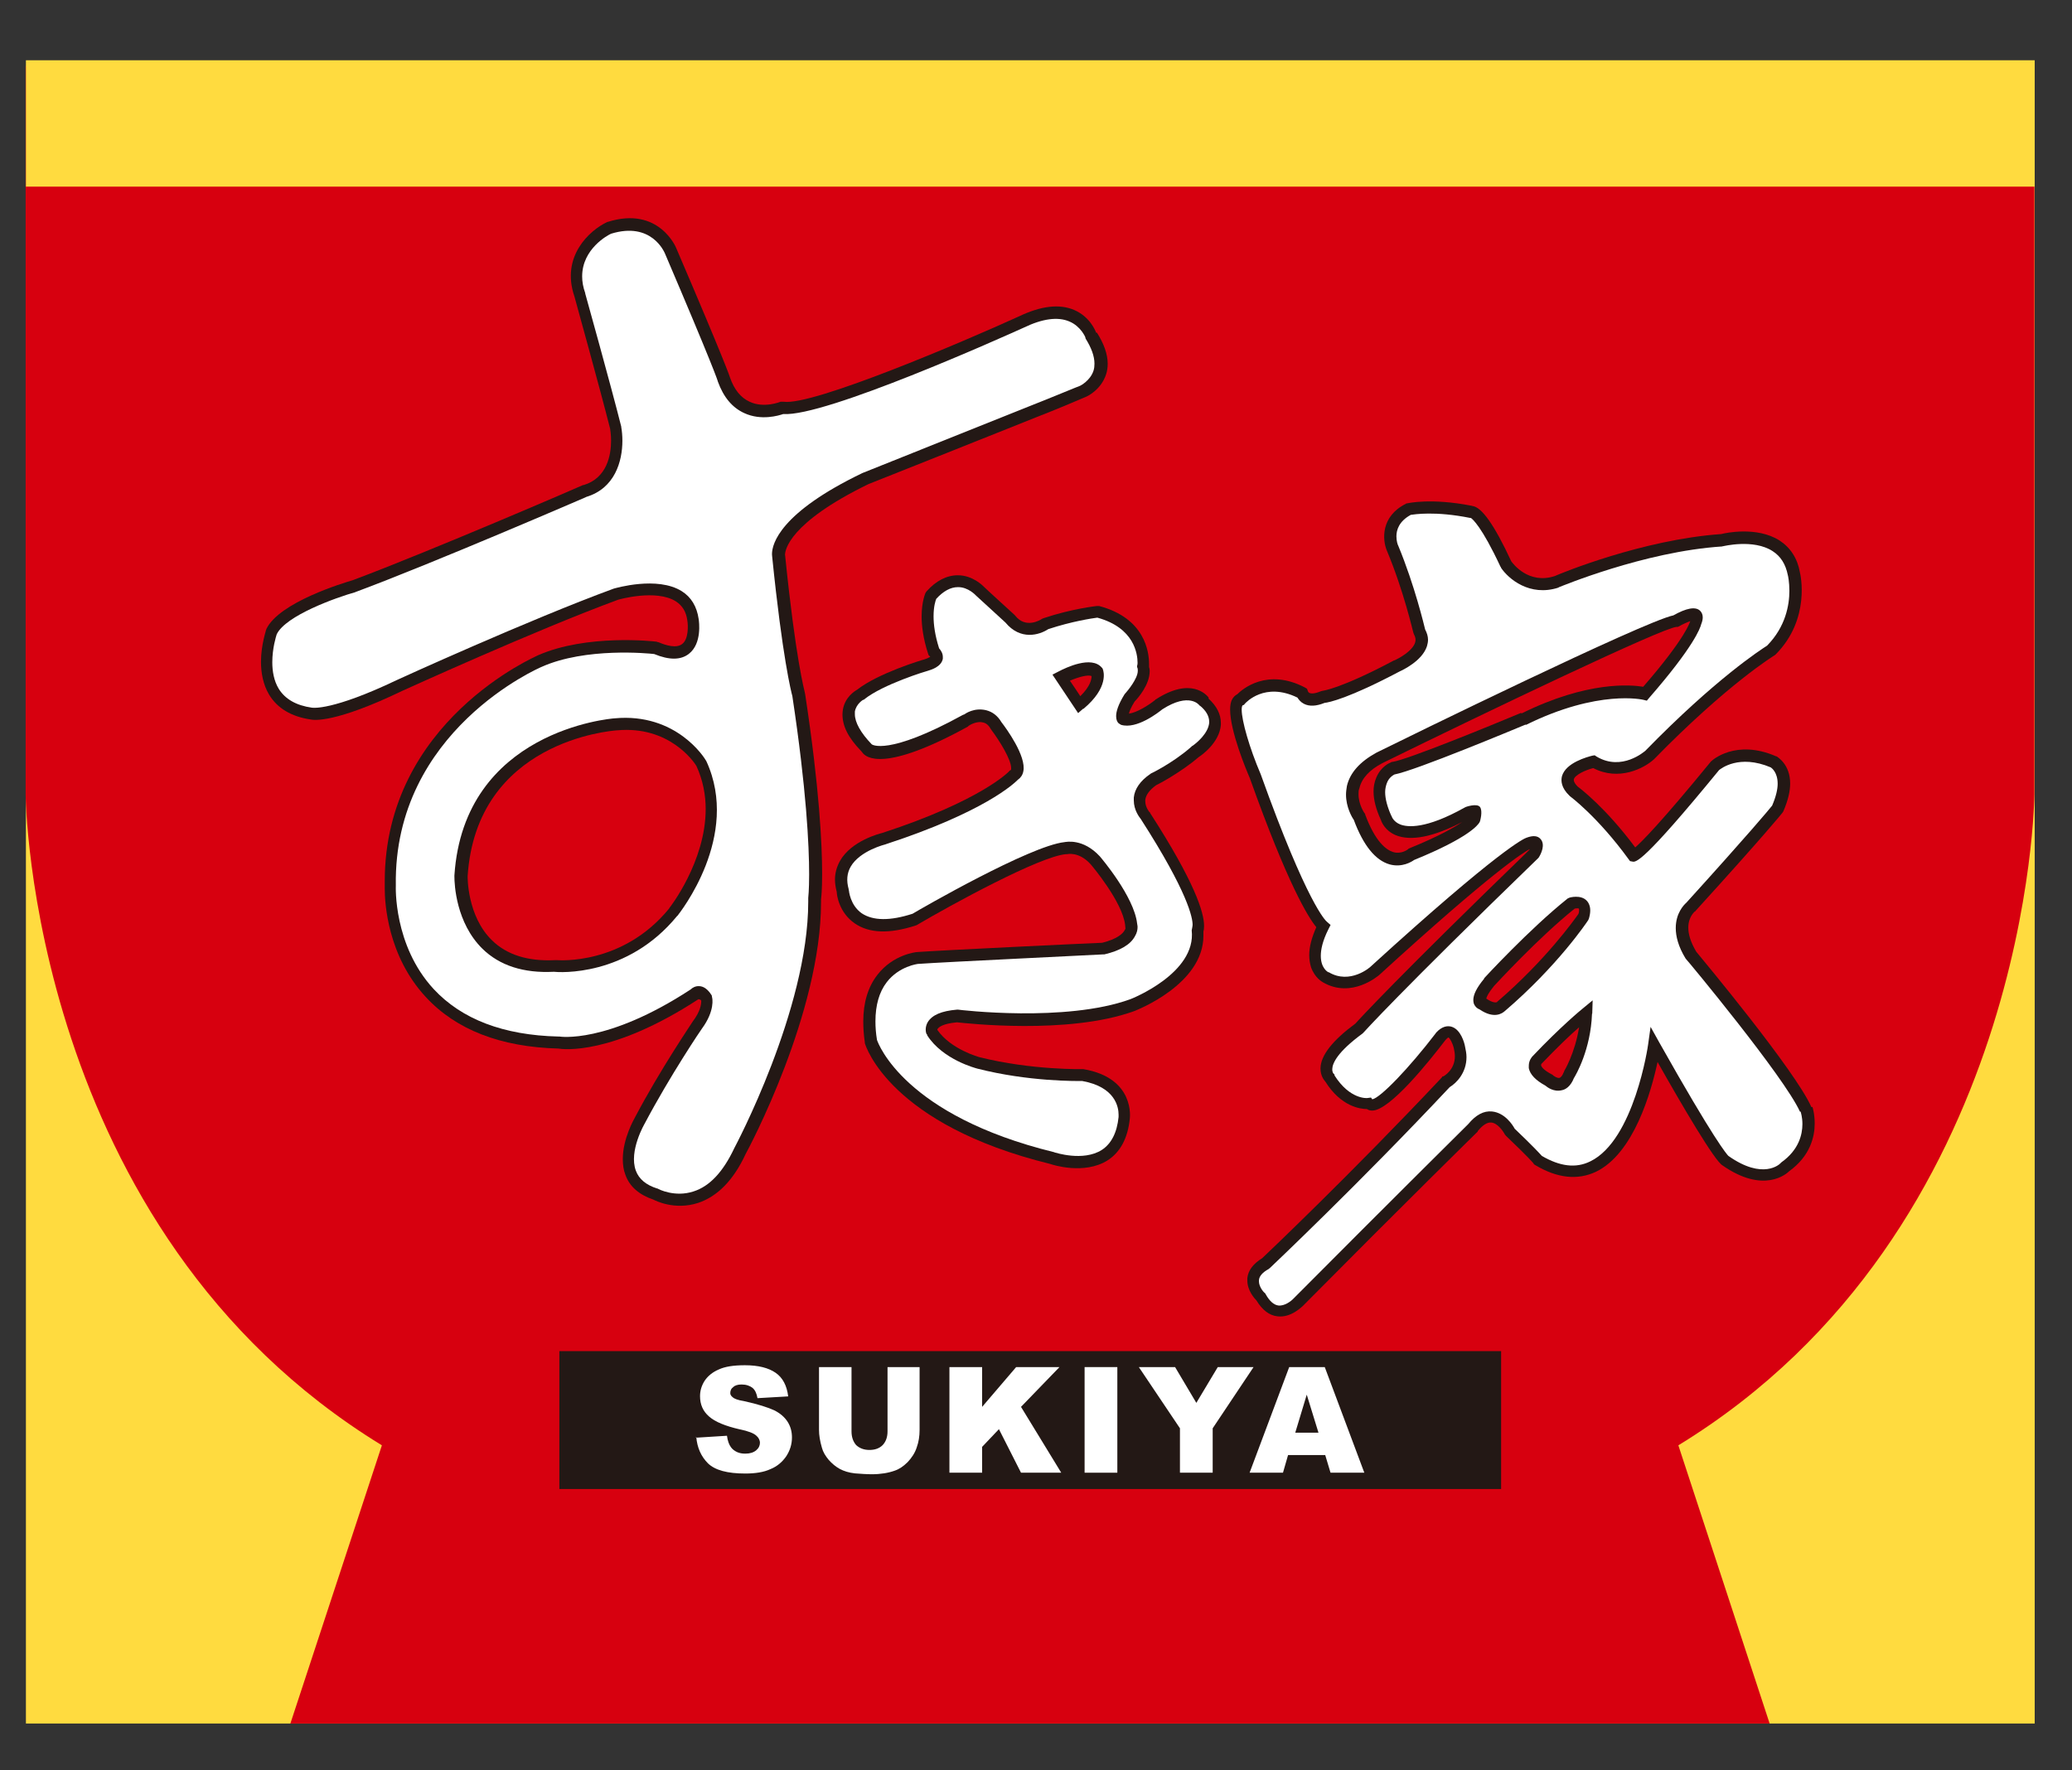 <svg width="55" height="47" viewBox="0 0 55 47" fill="none" xmlns="http://www.w3.org/2000/svg">
<rect x="0" y="0" width="55" height="47" fill="#333333" stroke="none"/>
<g id="_&#227;&#131;&#172;&#227;&#130;&#164;&#227;&#131;&#164;&#227;&#131;&#188;_2" clip-path="url(#clip0_5758_53310)">
<path id="Vector" d="M54.01 1.758H0.688V45.758H54.01V1.758Z" fill="#FFDB3F"/>
<path id="Vector_2" d="M46.974 45.758H7.708L10.137 38.372C0.762 32.634 0.68 21.088 0.68 21.088V1.758H54.002V21.088C54.002 21.088 53.92 32.64 44.551 38.372L46.974 45.758Z" fill="#D7000F"/>
<path id="Vector_3" d="M54.01 1.6H0.688V4.955H54.01V1.6Z" fill="#FFDB3F"/>
<path id="Vector_4" d="M39.846 35.871H14.848V39.532H39.846V35.871Z" fill="#231815"/>
<path id="Vector_5" d="M35.177 38.63H34.191L34.056 39.099H33.17L34.221 36.295H35.165L36.215 39.099H35.318L35.177 38.63Z" fill="white"/>
<path id="Vector_6" d="M34.998 38.036L34.687 37.027L34.382 38.036H34.998Z" fill="#231815"/>
<path id="Vector_7" d="M18.47 38.17L19.297 38.118C19.315 38.252 19.35 38.352 19.403 38.423C19.444 38.481 19.503 38.522 19.567 38.552C19.632 38.581 19.702 38.593 19.784 38.593C19.907 38.593 20.001 38.563 20.072 38.505C20.142 38.446 20.172 38.376 20.172 38.305C20.172 38.235 20.136 38.164 20.072 38.112C20.007 38.053 19.866 37.994 19.632 37.947C19.25 37.859 18.981 37.748 18.822 37.607C18.658 37.466 18.582 37.285 18.582 37.067C18.582 36.921 18.623 36.786 18.705 36.657C18.793 36.528 18.916 36.428 19.08 36.358C19.245 36.281 19.473 36.246 19.773 36.246C20.131 36.246 20.4 36.316 20.588 36.446C20.776 36.575 20.887 36.786 20.922 37.073L20.107 37.12C20.084 36.991 20.043 36.903 19.972 36.844C19.902 36.792 19.808 36.757 19.685 36.757C19.585 36.757 19.509 36.78 19.462 36.827C19.432 36.85 19.415 36.868 19.403 36.897C19.391 36.921 19.385 36.95 19.385 36.979C19.385 37.003 19.385 37.02 19.403 37.044C19.409 37.062 19.432 37.079 19.45 37.097C19.485 37.132 19.585 37.173 19.743 37.197C20.119 37.279 20.389 37.367 20.553 37.443C20.717 37.525 20.834 37.631 20.911 37.754C20.987 37.877 21.022 38.012 21.022 38.164C21.022 38.346 20.969 38.511 20.87 38.663C20.77 38.81 20.629 38.933 20.453 39.003C20.277 39.086 20.048 39.121 19.784 39.121C19.309 39.121 18.981 39.033 18.793 38.851C18.611 38.669 18.505 38.434 18.482 38.147" fill="white"/>
<path id="Vector_8" d="M23.547 36.295H24.41V37.961C24.41 38.131 24.386 38.284 24.333 38.43C24.286 38.577 24.198 38.706 24.093 38.818C23.981 38.929 23.87 39.005 23.747 39.046C23.582 39.105 23.377 39.14 23.142 39.14C23.007 39.14 22.855 39.129 22.697 39.117C22.532 39.099 22.403 39.058 22.292 38.999C22.186 38.941 22.086 38.859 21.998 38.759C21.91 38.653 21.846 38.548 21.817 38.436C21.764 38.254 21.74 38.102 21.74 37.961V36.295H22.603V38.002C22.603 38.16 22.65 38.278 22.726 38.366C22.814 38.448 22.931 38.495 23.078 38.495C23.224 38.495 23.342 38.454 23.43 38.366C23.512 38.278 23.559 38.16 23.559 38.002V36.295H23.547Z" fill="white"/>
<path id="Vector_9" d="M25.202 36.295H26.07V37.351L26.973 36.295H28.123L27.102 37.351L28.17 39.099H27.102L26.516 37.943L26.07 38.413V39.099H25.202V36.295Z" fill="white"/>
<path id="Vector_10" d="M29.659 36.295H28.79V39.099H29.659V36.295Z" fill="white"/>
<path id="Vector_11" d="M30.23 36.295H31.192L31.756 37.245L32.325 36.295H33.275L32.19 37.92V39.099H31.321V37.92L30.23 36.295Z" fill="white"/>
<path id="Vector_12" d="M29.098 8.836C29.069 8.759 28.922 8.407 28.517 8.231C28.124 8.061 27.631 8.12 27.045 8.401C25.578 9.07 21.577 10.777 20.802 10.666H20.72C20.72 10.666 20.28 10.848 19.899 10.666C19.664 10.56 19.488 10.343 19.377 10.021C19.377 10.015 19.254 9.628 17.951 6.589C17.951 6.583 17.494 5.462 16.133 5.891H16.121L16.115 5.896C15.652 6.113 14.883 6.806 15.247 7.868C15.258 7.914 15.921 10.296 16.197 11.388C16.197 11.411 16.221 11.528 16.221 11.698C16.221 12.08 16.115 12.69 15.493 12.878H15.476C15.434 12.901 11.428 14.632 9.357 15.406C9.134 15.471 7.409 15.987 7.069 16.703V16.715L7.063 16.72C7.063 16.744 6.928 17.119 6.928 17.571C6.928 17.853 6.981 18.175 7.145 18.445C7.362 18.803 7.731 19.026 8.248 19.102C8.33 19.12 8.893 19.202 10.682 18.34C10.712 18.328 14.208 16.732 16.408 15.922C16.408 15.922 17.417 15.629 17.945 15.969C18.116 16.081 18.215 16.245 18.245 16.474C18.268 16.603 18.28 16.967 18.11 17.096C17.957 17.219 17.681 17.137 17.476 17.049H17.458L17.435 17.037C17.359 17.025 15.569 16.826 14.273 17.401C14.238 17.424 10.213 19.143 10.213 23.397V23.596C10.213 23.977 10.289 25.374 11.298 26.465C12.102 27.339 13.287 27.797 14.818 27.838C14.947 27.861 16.244 28.025 18.538 26.529C18.538 26.529 18.597 26.529 18.614 26.565C18.614 26.565 18.614 26.565 18.614 26.582C18.614 26.664 18.591 26.852 18.391 27.116C18.38 27.14 17.523 28.395 16.854 29.668C16.842 29.692 16.532 30.22 16.532 30.771C16.532 30.918 16.549 31.058 16.602 31.193C16.713 31.504 16.966 31.721 17.347 31.85C17.394 31.874 17.904 32.138 18.526 31.938C19.042 31.768 19.471 31.334 19.793 30.636C19.875 30.489 21.794 26.899 21.794 23.948V23.878C21.8 23.831 21.823 23.631 21.823 23.209C21.823 22.429 21.753 20.927 21.372 18.427L21.354 18.345C21.354 18.334 21.119 17.489 20.843 14.767C20.843 14.767 20.838 14.743 20.838 14.732C20.838 14.614 20.931 13.887 23.049 12.854C23.061 12.854 27.508 11.077 27.508 11.077C27.966 10.901 28.816 10.543 28.822 10.537C28.84 10.531 29.227 10.361 29.362 9.933C29.391 9.845 29.403 9.751 29.403 9.657C29.403 9.405 29.303 9.123 29.116 8.83M17.764 24.118C16.526 25.638 14.812 25.491 14.795 25.491H14.725C14.015 25.526 13.451 25.35 13.058 24.963C12.396 24.318 12.413 23.273 12.413 23.262C12.648 19.677 16.221 19.401 16.373 19.39H16.379C17.769 19.261 18.426 20.235 18.485 20.334C18.661 20.715 18.732 21.109 18.732 21.478C18.732 22.88 17.775 24.101 17.764 24.112" fill="#231815"/>
<path id="Vector_13" d="M32.09 18.529C32.026 18.441 31.609 17.966 30.677 18.57H30.671L30.665 18.582C30.477 18.735 30.166 18.922 29.967 18.946C29.979 18.887 30.02 18.782 30.119 18.623C30.201 18.541 30.518 18.183 30.518 17.814C30.518 17.779 30.512 17.737 30.501 17.708C30.501 17.691 30.501 17.667 30.501 17.626C30.501 17.321 30.401 16.412 29.175 16.089H29.116C29.116 16.089 28.453 16.159 27.702 16.412L27.661 16.429C27.614 16.464 27.221 16.699 26.945 16.341L26.916 16.312C26.916 16.312 26.136 15.602 26.13 15.59C26.089 15.549 25.819 15.273 25.426 15.273C25.133 15.273 24.851 15.414 24.593 15.702L24.569 15.737C24.569 15.737 24.464 15.96 24.464 16.365C24.464 16.617 24.505 16.951 24.634 17.35L24.651 17.397C24.651 17.397 24.693 17.432 24.693 17.438C24.669 17.45 24.628 17.479 24.528 17.509C24.481 17.52 23.308 17.872 22.751 18.312C22.686 18.348 22.434 18.506 22.375 18.834C22.369 18.876 22.363 18.922 22.363 18.964C22.363 19.269 22.504 19.574 22.862 19.943L22.886 19.973C22.985 20.119 23.472 20.512 25.69 19.292L25.713 19.269C25.772 19.228 25.948 19.14 26.095 19.181C26.177 19.198 26.247 19.257 26.3 19.357H26.306L26.312 19.374C26.535 19.668 26.84 20.166 26.84 20.389C26.84 20.401 26.84 20.419 26.84 20.424C26.84 20.442 26.828 20.448 26.822 20.448L26.799 20.46L26.781 20.483C26.781 20.483 26.048 21.257 23.419 22.114C23.349 22.132 22.604 22.319 22.299 22.853C22.211 23.012 22.164 23.176 22.164 23.352C22.164 23.457 22.182 23.569 22.211 23.68C22.211 23.757 22.27 24.226 22.686 24.513C23.067 24.777 23.596 24.801 24.305 24.572L24.346 24.555L24.364 24.543C25.221 24.038 27.602 22.73 28.301 22.677H28.33C28.33 22.677 28.641 22.601 28.952 22.947C28.958 22.953 29.802 23.944 29.867 24.566C29.867 24.66 29.896 24.631 29.843 24.713C29.797 24.789 29.656 24.93 29.257 25.03C28.94 25.041 24.974 25.229 24.346 25.276C24.317 25.276 23.707 25.341 23.291 25.88C23.044 26.197 22.915 26.614 22.915 27.118C22.915 27.294 22.927 27.476 22.956 27.67V27.681V27.693C22.98 27.781 23.631 29.858 27.878 30.902C27.943 30.926 28.782 31.195 29.398 30.808C29.738 30.591 29.937 30.216 29.99 29.7C29.99 29.694 30.143 28.62 28.758 28.385C28.758 28.385 27.385 28.415 26.007 28.069C26.001 28.069 25.238 27.863 24.88 27.341C24.88 27.341 24.88 27.323 24.892 27.312C24.916 27.277 25.015 27.177 25.402 27.142C25.637 27.165 28.348 27.476 30.096 26.848C30.172 26.819 31.944 26.133 31.944 24.842C31.944 24.807 31.944 24.766 31.944 24.725C31.956 24.689 31.961 24.642 31.961 24.578C31.961 24.226 31.715 23.422 30.53 21.586V21.574L30.512 21.562C30.512 21.562 30.401 21.433 30.401 21.275V21.234C30.419 21.099 30.518 20.97 30.688 20.847C30.765 20.812 31.351 20.501 31.832 20.09C31.891 20.055 32.372 19.715 32.407 19.245V19.192C32.407 18.964 32.296 18.741 32.073 18.541M28.676 18.483C28.582 18.342 28.494 18.207 28.4 18.072C28.647 17.966 28.887 17.908 28.975 17.949V17.954C28.975 18.037 28.94 18.224 28.676 18.483Z" fill="#231815"/>
<path id="Vector_14" d="M48.082 29.397V29.392C47.66 28.43 45.19 25.467 45.026 25.267C44.867 24.997 44.815 24.792 44.815 24.628C44.815 24.34 44.979 24.211 44.985 24.2H44.996L45.008 24.182C46.833 22.176 47.296 21.601 47.314 21.577L47.337 21.542C47.466 21.243 47.519 20.996 47.519 20.803C47.519 20.287 47.179 20.099 47.161 20.081H47.149C46.076 19.612 45.442 20.187 45.419 20.216H45.413L45.407 20.228C44.087 21.841 43.582 22.346 43.406 22.498C42.62 21.442 41.952 20.938 41.881 20.885C41.84 20.844 41.776 20.773 41.776 20.709C41.776 20.703 41.776 20.697 41.776 20.691C41.805 20.574 42.081 20.445 42.292 20.392C42.967 20.744 43.635 20.404 43.905 20.157C45.853 18.163 47.091 17.406 47.102 17.4L47.132 17.377C48.071 16.432 47.789 15.241 47.777 15.194C47.713 14.825 47.525 14.537 47.237 14.35C46.639 13.968 45.794 14.15 45.689 14.179C43.594 14.326 41.412 15.229 41.271 15.294C40.573 15.523 40.156 14.96 40.115 14.901C39.669 13.939 39.329 13.458 39.083 13.434H39.089C39.089 13.434 39.071 13.434 39.065 13.428C37.992 13.217 37.381 13.358 37.352 13.364H37.334L37.317 13.376C36.648 13.71 36.695 14.332 36.812 14.614C37.264 15.693 37.51 16.784 37.516 16.796L37.534 16.843C37.575 16.919 37.587 16.989 37.563 17.06C37.493 17.283 37.135 17.482 37.006 17.535H37C35.586 18.286 35.117 18.339 35.111 18.339L35.064 18.351C34.87 18.433 34.788 18.409 34.759 18.398C34.724 18.38 34.718 18.351 34.718 18.351L34.694 18.286L34.636 18.251C33.633 17.729 32.975 18.298 32.841 18.433C32.794 18.456 32.735 18.503 32.694 18.591C32.665 18.662 32.653 18.744 32.653 18.837C32.653 19.412 33.075 20.427 33.175 20.656C34.19 23.502 34.73 24.358 34.941 24.616C34.818 24.892 34.753 25.138 34.753 25.355C34.753 25.473 34.771 25.578 34.8 25.678C34.9 25.96 35.093 26.065 35.123 26.083C35.88 26.517 36.584 25.907 36.613 25.883C39.617 23.138 40.444 22.627 40.602 22.545C40.602 22.551 40.602 22.557 40.596 22.563C37.088 25.96 36.079 27.062 35.979 27.174C35.375 27.62 35.058 28.019 35.052 28.359V28.371C35.052 28.564 35.146 28.676 35.181 28.717C35.598 29.38 36.108 29.444 36.284 29.444C36.325 29.474 36.372 29.485 36.425 29.485C36.889 29.485 37.933 28.183 38.367 27.614C38.42 27.555 38.443 27.544 38.449 27.544C38.484 27.561 38.555 27.684 38.59 27.825C38.608 27.901 38.619 27.978 38.619 28.042C38.619 28.394 38.349 28.558 38.314 28.576H38.291L38.273 28.605C35.891 31.14 33.586 33.328 33.504 33.404C33.269 33.551 33.134 33.721 33.11 33.932C33.11 33.956 33.11 33.973 33.11 33.997C33.11 34.261 33.298 34.472 33.351 34.525C33.504 34.777 33.691 34.924 33.908 34.947C34.272 34.994 34.565 34.683 34.583 34.672C37.27 31.961 39.2 30.066 39.218 30.049H39.224V30.031C39.353 29.873 39.476 29.791 39.587 29.802C39.757 29.82 39.904 30.037 39.945 30.119L39.98 30.16C40.602 30.753 40.69 30.87 40.702 30.882L40.719 30.911L40.755 30.934C41.336 31.281 41.875 31.339 42.362 31.11C43.371 30.624 43.829 28.987 43.999 28.195C44.633 29.321 45.524 30.841 45.724 30.94L45.706 30.929C46.821 31.715 47.431 31.157 47.495 31.093C48.053 30.688 48.17 30.178 48.17 29.826C48.17 29.568 48.111 29.392 48.111 29.386M40.379 18.925C39.564 19.266 37.346 20.175 36.959 20.228H36.941L36.924 20.24C36.894 20.251 36.654 20.345 36.531 20.65C36.484 20.762 36.46 20.879 36.46 21.014C36.46 21.231 36.525 21.489 36.654 21.765C36.672 21.824 36.76 22.047 37.041 22.17C37.446 22.34 38.044 22.223 38.813 21.824C38.608 21.964 38.203 22.199 37.411 22.522L37.387 22.534L37.37 22.551C37.37 22.551 37.2 22.686 36.982 22.622C36.795 22.563 36.507 22.352 36.237 21.624V21.607L36.22 21.589C36.22 21.589 36.061 21.366 36.061 21.084C36.061 21.032 36.061 20.979 36.085 20.926C36.144 20.668 36.349 20.439 36.701 20.257C39.511 18.878 44.116 16.673 44.504 16.643H44.539L44.574 16.626C44.674 16.567 44.785 16.52 44.867 16.491C44.861 16.508 44.75 16.931 43.618 18.233C43.289 18.18 42.139 18.075 40.385 18.943M39.752 26.593H39.74V26.605C39.716 26.617 39.628 26.634 39.452 26.511C39.464 26.464 39.505 26.364 39.658 26.177C39.71 26.124 40.819 24.91 41.799 24.123C41.852 24.112 41.899 24.112 41.91 24.123C41.91 24.123 41.916 24.135 41.916 24.159C41.916 24.182 41.916 24.217 41.899 24.264C41.787 24.422 41.025 25.496 39.746 26.593M41.517 28.447V28.459L41.506 28.471C41.476 28.553 41.435 28.605 41.394 28.617C41.341 28.629 41.259 28.576 41.23 28.553L41.212 28.535L41.189 28.523C40.954 28.4 40.913 28.312 40.907 28.283V28.271C40.907 28.271 40.913 28.242 40.919 28.242C41.33 27.814 41.676 27.479 41.916 27.274C41.805 27.966 41.523 28.435 41.517 28.441" fill="#231815"/>
<path id="Vector_15" d="M28.823 8.992L28.811 8.974V8.957C28.811 8.957 28.694 8.663 28.383 8.534C28.078 8.405 27.673 8.458 27.174 8.699C26.629 8.945 21.889 11.075 20.791 10.992C20.668 11.034 20.205 11.174 19.759 10.969C19.436 10.822 19.207 10.547 19.055 10.13C19.055 10.112 18.92 9.702 17.647 6.721C17.629 6.686 17.289 5.877 16.221 6.205C16.139 6.24 15.453 6.604 15.453 7.338C15.453 7.472 15.476 7.619 15.535 7.783V7.795C15.535 7.795 16.215 10.23 16.491 11.327V11.339C16.509 11.444 16.521 11.567 16.521 11.702C16.521 12.248 16.321 12.964 15.564 13.192L15.541 13.204C15.5 13.222 11.511 14.947 9.445 15.715H9.44L9.434 15.721C8.929 15.862 7.58 16.343 7.345 16.841C7.328 16.894 7.228 17.211 7.228 17.581C7.228 17.815 7.269 18.073 7.398 18.285C7.568 18.56 7.861 18.73 8.284 18.789H8.296C8.296 18.789 8.812 18.877 10.531 18.056C10.566 18.038 14.068 16.442 16.292 15.627C16.339 15.615 17.448 15.287 18.099 15.697C18.351 15.856 18.498 16.108 18.545 16.431C18.556 16.501 18.639 17.082 18.287 17.358C18.069 17.528 17.764 17.528 17.365 17.364C17.213 17.346 15.547 17.182 14.379 17.704C14.338 17.721 10.443 19.393 10.507 23.506V23.518C10.507 23.518 10.437 25.096 11.511 26.258C12.255 27.061 13.364 27.484 14.819 27.519H14.849C14.849 27.519 16.098 27.73 18.333 26.269C18.38 26.222 18.462 26.175 18.562 26.181C18.685 26.187 18.791 26.269 18.885 26.416L18.897 26.439V26.463C18.914 26.498 18.979 26.838 18.633 27.308C18.621 27.319 17.782 28.563 17.113 29.83C17.113 29.83 16.685 30.558 16.878 31.08C16.961 31.303 17.148 31.461 17.448 31.555H17.459L17.477 31.567C17.477 31.567 17.911 31.796 18.41 31.631C18.838 31.496 19.196 31.109 19.489 30.487C19.507 30.452 21.454 26.809 21.454 23.94V23.84C21.454 23.84 21.478 23.641 21.478 23.213C21.478 22.456 21.407 20.954 21.032 18.478C21.003 18.378 20.768 17.446 20.498 14.788C20.498 14.771 20.492 14.747 20.492 14.712C20.492 14.436 20.709 13.609 22.892 12.559L27.362 10.77C27.814 10.594 28.659 10.242 28.671 10.242C28.671 10.242 28.94 10.112 29.028 9.837C29.046 9.778 29.052 9.719 29.052 9.655C29.052 9.455 28.97 9.232 28.811 8.98M17.976 24.316C16.65 25.941 14.837 25.817 14.702 25.8C13.898 25.841 13.265 25.636 12.807 25.19C12.103 24.497 12.062 23.477 12.062 23.271V23.242C12.314 19.399 16.215 19.077 16.315 19.071C17.952 18.918 18.703 20.127 18.732 20.18L18.75 20.209C19.665 22.198 18.046 24.233 17.976 24.322" fill="white"/>
<path id="Vector_16" d="M26.579 19.185C26.579 19.185 26.575 19.18 26.57 19.176L26.579 19.185Z" fill="white"/>
<path id="Vector_17" d="M26.67 16.529C26.67 16.529 26.675 16.541 26.681 16.546L26.664 16.529H26.67Z" fill="white"/>
<path id="Vector_18" d="M31.862 18.75L31.833 18.721C31.833 18.721 31.575 18.369 30.853 18.832C30.759 18.909 30.172 19.372 29.756 19.243L29.692 19.202C29.656 19.167 29.627 19.108 29.627 19.014C29.627 18.891 29.68 18.709 29.85 18.433L29.914 18.357C29.914 18.357 30.202 18.023 30.202 17.811C30.202 17.788 30.202 17.765 30.196 17.741L30.184 17.712V17.677C30.184 17.677 30.196 17.641 30.196 17.6C30.196 17.366 30.114 16.668 29.128 16.398C28.993 16.415 28.448 16.497 27.826 16.703C27.585 16.861 27.087 17.008 26.688 16.527L25.907 15.811C25.907 15.811 25.702 15.582 25.426 15.588C25.233 15.588 25.039 15.694 24.852 15.899C24.834 15.946 24.781 16.093 24.781 16.362C24.781 16.579 24.816 16.861 24.928 17.213C24.98 17.272 25.027 17.348 25.027 17.442C25.027 17.454 25.027 17.477 25.027 17.489C24.986 17.706 24.716 17.782 24.623 17.811C24.611 17.811 23.444 18.163 22.939 18.568L22.927 18.58H22.91C22.91 18.58 22.728 18.686 22.692 18.891C22.692 18.914 22.692 18.938 22.692 18.961C22.692 19.178 22.845 19.454 23.138 19.759C23.138 19.765 23.555 20.082 25.561 18.979L25.596 18.967C25.626 18.944 25.866 18.779 26.177 18.856C26.342 18.897 26.482 19.002 26.582 19.172C26.705 19.331 27.251 20.076 27.163 20.481C27.145 20.575 27.093 20.651 27.016 20.704C26.911 20.809 26.119 21.56 23.52 22.411H23.514L23.508 22.417C23.502 22.417 22.828 22.581 22.581 23.009C22.481 23.185 22.464 23.379 22.528 23.608V23.625L22.534 23.643C22.534 23.643 22.564 24.03 22.874 24.247C23.174 24.447 23.625 24.453 24.224 24.259C24.447 24.124 27.339 22.458 28.254 22.358C28.301 22.352 28.747 22.253 29.193 22.734C29.228 22.775 30.102 23.801 30.184 24.517C30.184 24.541 30.196 24.564 30.196 24.611C30.196 24.675 30.184 24.763 30.126 24.857C30.008 25.08 29.733 25.239 29.316 25.338H29.287C29.246 25.344 25.01 25.544 24.37 25.591C24.364 25.591 23.866 25.649 23.537 26.078C23.338 26.336 23.238 26.688 23.238 27.116C23.238 27.274 23.25 27.433 23.279 27.609C23.314 27.714 24.012 29.615 27.978 30.589H27.984L27.99 30.595C28.002 30.595 28.747 30.847 29.246 30.53C29.498 30.366 29.65 30.073 29.692 29.656C29.692 29.65 29.692 29.627 29.692 29.592C29.692 29.398 29.609 28.858 28.729 28.7C28.571 28.7 27.304 28.718 25.943 28.371C25.907 28.36 25.027 28.137 24.611 27.486V27.468L24.593 27.45C24.564 27.38 24.558 27.251 24.628 27.134C24.746 26.946 24.992 26.84 25.403 26.805H25.432C25.462 26.811 28.284 27.151 30.002 26.529C30.02 26.523 31.762 25.843 31.633 24.699C31.633 24.699 31.657 24.587 31.657 24.552C31.657 24.37 31.54 23.702 30.284 21.748C30.243 21.695 30.096 21.508 30.096 21.249C30.096 21.232 30.096 21.202 30.096 21.173C30.12 20.944 30.266 20.733 30.53 20.551H30.536L30.542 20.54C30.548 20.54 31.117 20.264 31.592 19.853L31.651 19.8H31.657C31.774 19.718 32.073 19.466 32.097 19.19C32.097 19.178 32.097 19.172 32.097 19.161C32.097 19.014 32.015 18.867 31.85 18.733M28.753 18.815L28.618 18.932L27.937 17.911L28.096 17.829C28.295 17.724 28.97 17.401 29.246 17.724L29.263 17.741L29.275 17.77C29.293 17.817 29.439 18.252 28.759 18.82" fill="white"/>
<path id="Vector_19" d="M38.964 29.846C38.964 29.846 38.958 29.851 38.953 29.863L38.964 29.846Z" fill="white"/>
<path id="Vector_20" d="M47.779 29.514C47.357 28.582 44.787 25.49 44.758 25.466L44.74 25.443C44.547 25.126 44.482 24.856 44.482 24.639C44.482 24.24 44.699 24.023 44.764 23.965C46.413 22.146 46.952 21.5 47.04 21.389C47.146 21.143 47.187 20.949 47.187 20.808C47.187 20.503 47.029 20.392 47.005 20.374C46.16 20.016 45.679 20.409 45.632 20.445C43.596 22.932 43.42 22.897 43.327 22.873L43.268 22.862L43.233 22.815C42.406 21.677 41.678 21.143 41.672 21.137L41.66 21.125C41.438 20.914 41.432 20.726 41.461 20.609C41.561 20.245 42.147 20.093 42.265 20.063L42.329 20.052L42.382 20.087C43.051 20.486 43.655 19.946 43.673 19.934C45.538 18.022 46.741 17.247 46.905 17.142C47.398 16.643 47.498 16.062 47.498 15.687C47.498 15.452 47.463 15.288 47.457 15.27C47.398 14.977 47.269 14.771 47.052 14.631C46.542 14.302 45.744 14.502 45.738 14.502H45.726L45.714 14.508C43.638 14.642 41.397 15.587 41.373 15.593V15.599C40.605 15.851 40.035 15.364 39.842 15.071V15.059L39.83 15.047C39.326 13.968 39.085 13.78 39.044 13.751H39.026C38.093 13.563 37.536 13.657 37.448 13.669C37.137 13.839 37.067 14.068 37.067 14.238C37.067 14.367 37.102 14.466 37.114 14.484C37.554 15.546 37.806 16.619 37.83 16.713C37.877 16.801 37.906 16.895 37.906 16.983C37.906 17.042 37.894 17.101 37.877 17.159C37.747 17.552 37.225 17.793 37.149 17.828C35.794 18.544 35.278 18.649 35.16 18.661C34.943 18.749 34.755 18.761 34.609 18.684C34.521 18.638 34.474 18.573 34.439 18.52C33.57 18.098 33.072 18.655 33.048 18.679L33.019 18.714C33.019 18.714 32.995 18.72 32.984 18.726C32.966 18.749 32.96 18.79 32.96 18.843C32.96 19.136 33.166 19.858 33.465 20.556C34.703 24.012 35.195 24.451 35.219 24.469L35.319 24.557L35.26 24.674C35.107 24.98 35.06 25.208 35.06 25.378C35.06 25.707 35.248 25.807 35.26 25.812H35.272C35.835 26.147 36.375 25.678 36.392 25.654C39.83 22.521 40.464 22.257 40.522 22.24C40.698 22.175 40.822 22.187 40.898 22.281C41.021 22.427 40.91 22.662 40.851 22.756L40.839 22.774L40.822 22.791C37.12 26.376 36.199 27.408 36.193 27.414L36.181 27.426L36.169 27.438C35.489 27.936 35.371 28.235 35.365 28.376C35.36 28.464 35.395 28.505 35.401 28.505L35.424 28.529V28.552C35.829 29.192 36.287 29.157 36.304 29.151L36.392 29.139C36.392 29.139 36.416 29.168 36.427 29.186C36.645 29.145 37.401 28.359 38.111 27.432L38.117 27.42C38.281 27.238 38.428 27.232 38.522 27.256C38.78 27.326 38.874 27.702 38.886 27.772C38.909 27.878 38.927 27.971 38.927 28.065C38.927 28.482 38.663 28.752 38.481 28.863C36.069 31.433 33.729 33.645 33.705 33.668L33.688 33.68L33.676 33.691C33.517 33.779 33.424 33.879 33.418 33.991C33.418 34.002 33.418 34.008 33.418 34.02C33.418 34.149 33.523 34.29 33.57 34.325L33.588 34.343L33.6 34.366C33.699 34.542 33.811 34.642 33.928 34.659C34.098 34.683 34.28 34.536 34.333 34.478C36.991 31.808 38.891 29.925 38.974 29.843C39.173 29.602 39.384 29.485 39.607 29.509C39.947 29.544 40.153 29.866 40.206 29.966C40.698 30.436 40.863 30.617 40.927 30.688C41.408 30.969 41.831 31.022 42.212 30.834C43.379 30.271 43.749 27.748 43.749 27.725L43.814 27.262L44.042 27.672C45.515 30.289 45.838 30.647 45.879 30.688C46.8 31.339 47.246 30.905 47.263 30.881L47.275 30.87L47.287 30.858C47.75 30.529 47.844 30.119 47.844 29.843C47.844 29.661 47.803 29.538 47.797 29.514M40.499 19.236C40.2 19.359 37.577 20.456 37.014 20.562C36.996 20.574 36.867 20.632 36.809 20.802C36.785 20.873 36.768 20.949 36.768 21.031C36.768 21.207 36.826 21.424 36.932 21.659L36.944 21.671V21.682C36.944 21.682 36.991 21.817 37.167 21.888C37.36 21.964 37.847 22.017 38.874 21.442L38.909 21.424C38.909 21.424 39.202 21.319 39.285 21.424C39.367 21.536 39.285 21.806 39.285 21.806L39.267 21.841C39.232 21.899 38.991 22.24 37.536 22.832C37.472 22.879 37.219 23.038 36.891 22.95C36.51 22.844 36.187 22.445 35.935 21.765C35.888 21.7 35.729 21.43 35.729 21.096C35.729 21.02 35.741 20.943 35.753 20.867C35.835 20.515 36.099 20.222 36.539 19.981C37.272 19.617 43.643 16.496 44.418 16.338C44.764 16.144 45.005 16.097 45.128 16.215C45.175 16.262 45.198 16.32 45.198 16.391C45.198 16.444 45.186 16.502 45.157 16.573C45.134 16.672 44.963 17.165 43.778 18.526L43.714 18.602L43.62 18.579C43.62 18.579 42.435 18.291 40.499 19.248M39.942 26.845C39.877 26.904 39.66 27.062 39.273 26.798C39.22 26.78 39.161 26.734 39.126 26.657C39.114 26.622 39.108 26.587 39.108 26.552C39.108 26.405 39.197 26.223 39.396 25.983V25.971C39.408 25.959 40.587 24.674 41.614 23.853L41.666 23.83C41.666 23.83 41.954 23.747 42.112 23.906C42.177 23.97 42.212 24.064 42.212 24.17C42.212 24.24 42.2 24.305 42.177 24.387L42.159 24.428C42.124 24.481 41.355 25.637 39.936 26.851M42.259 26.916C42.224 27.866 41.831 28.541 41.778 28.623C41.69 28.846 41.555 28.928 41.455 28.945C41.244 28.998 41.068 28.863 41.021 28.822C40.763 28.681 40.616 28.529 40.581 28.359C40.581 28.335 40.581 28.318 40.581 28.294C40.581 28.148 40.669 28.054 40.681 28.042C41.426 27.256 41.983 26.798 42.007 26.78L42.276 26.558L42.265 26.91L42.259 26.916Z" fill="white"/>
</g>
<defs>
<clipPath id="clip0_5758_53310">
<rect width="54" height="45.6" fill="white" transform="translate(0.2 0.873)"/>
</clipPath>
</defs>
</svg>
